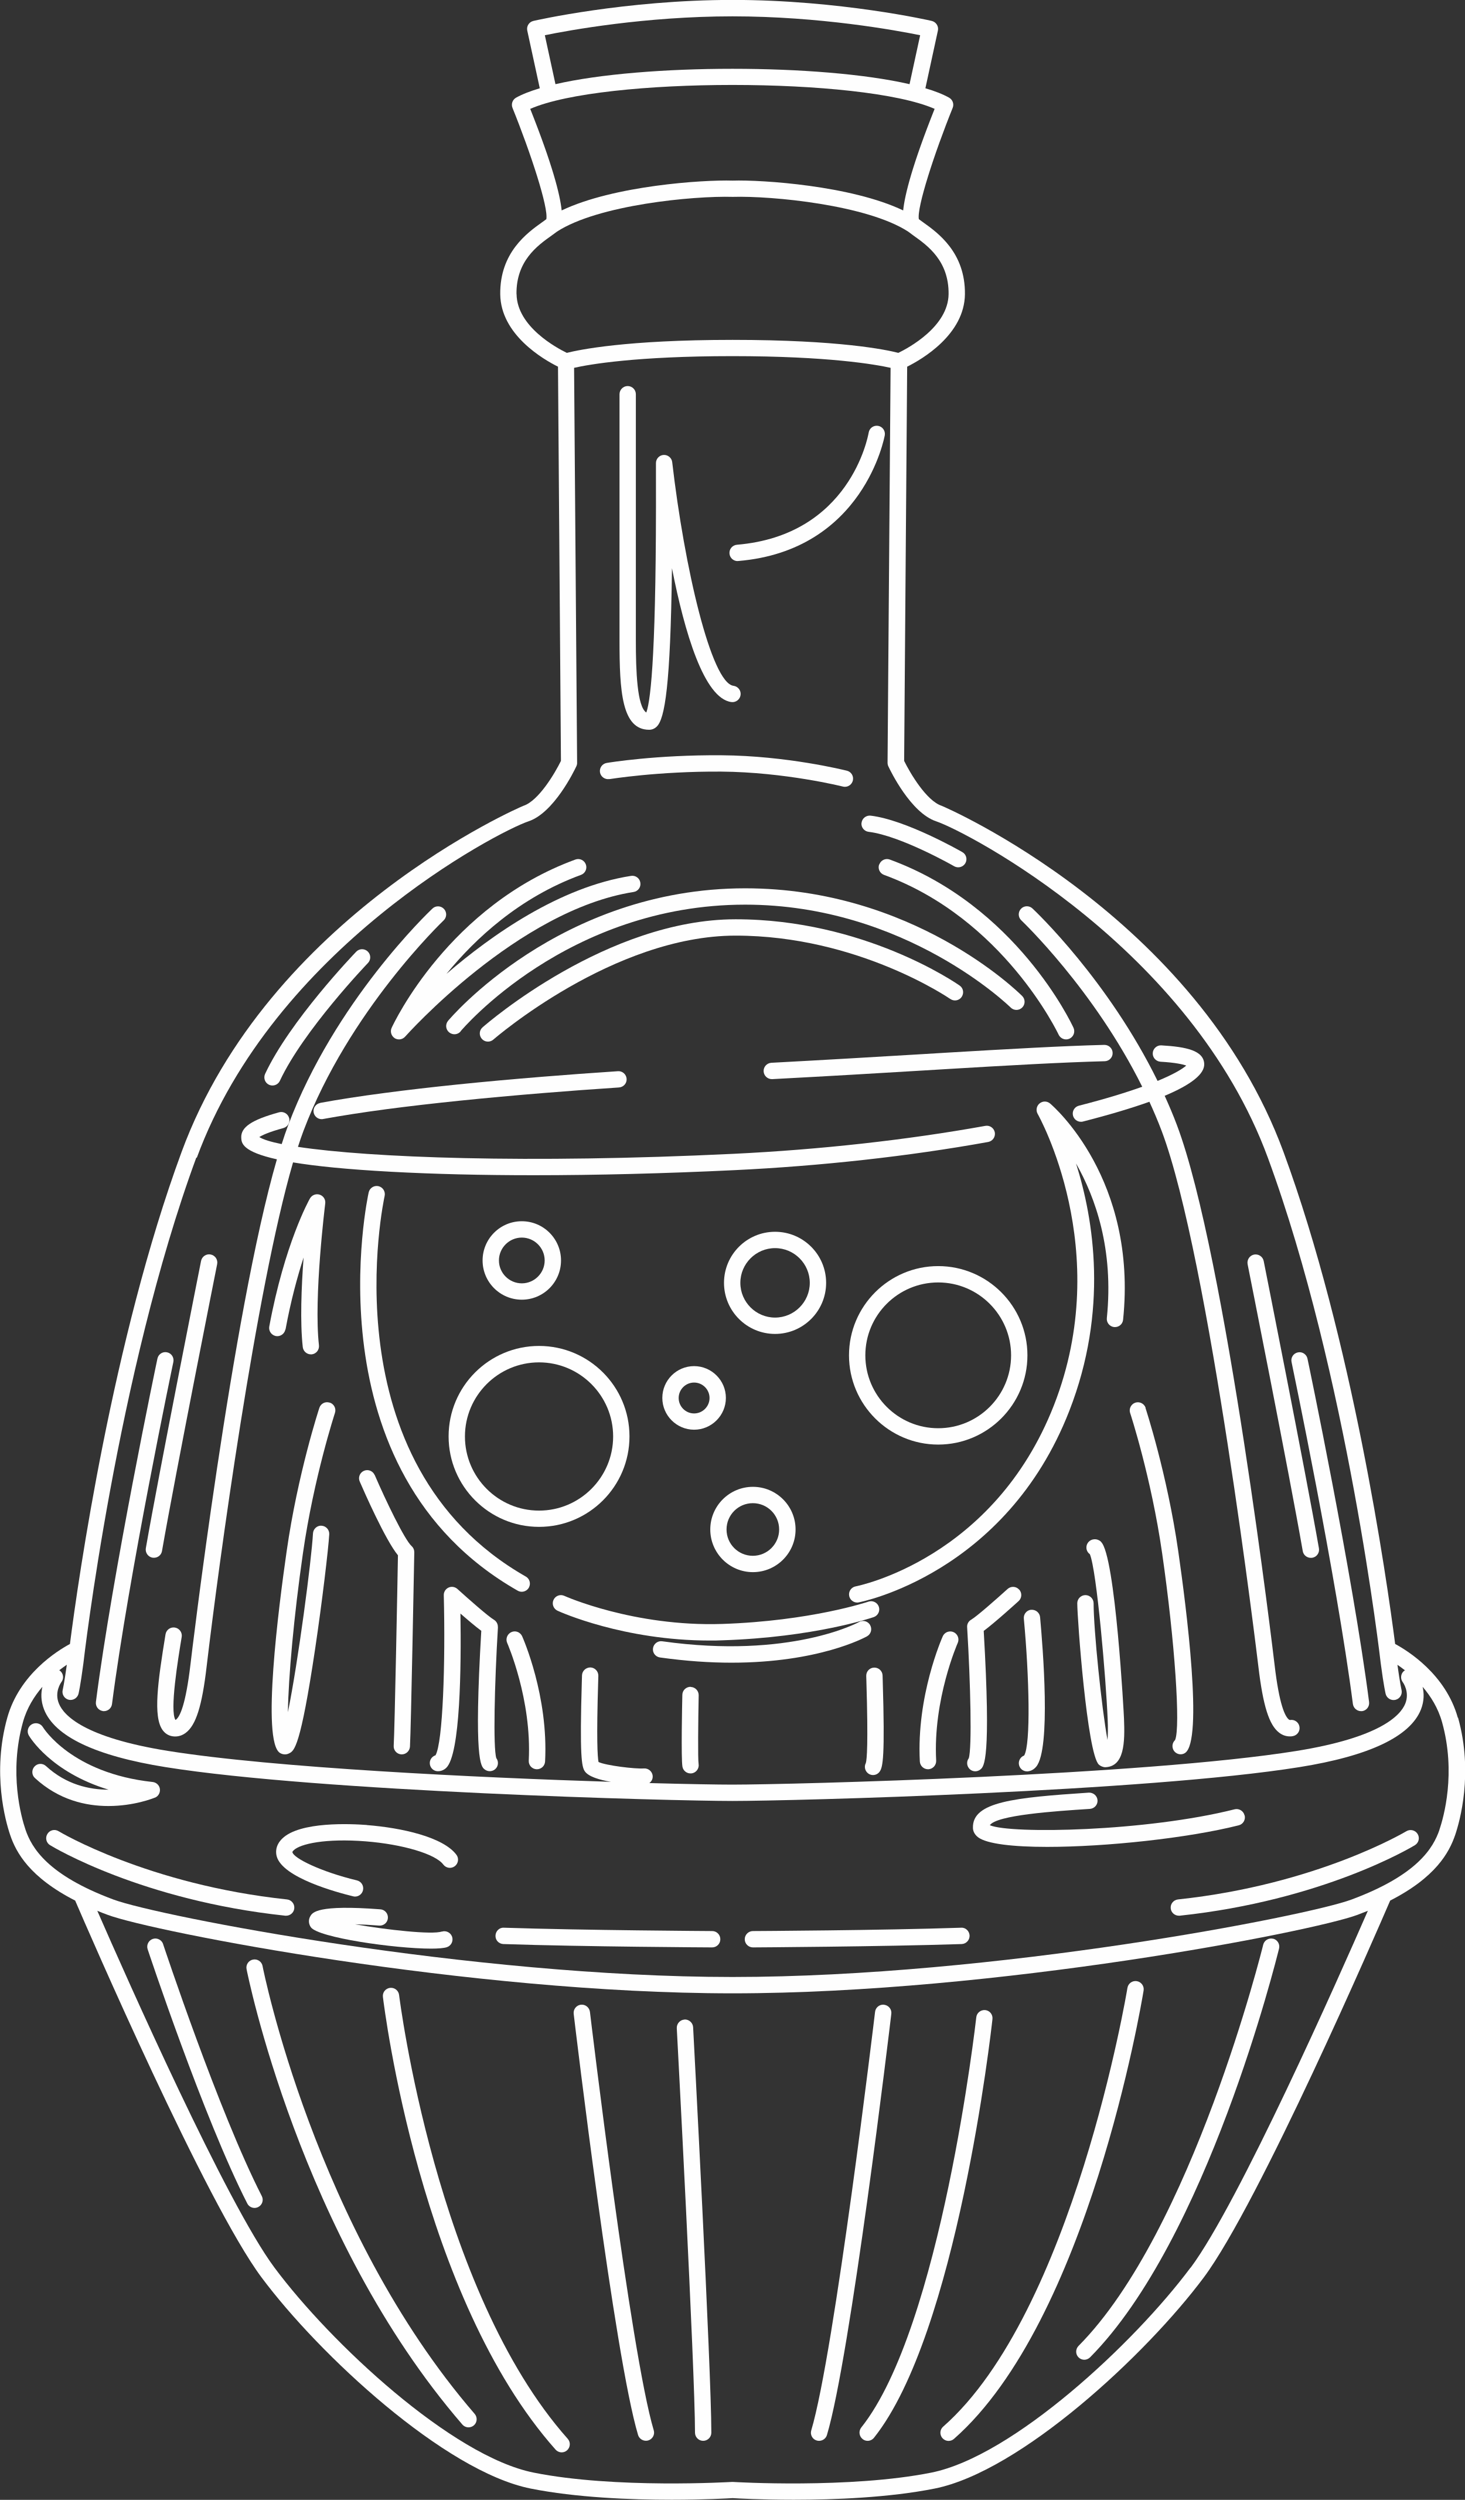 <?xml version="1.0" encoding="UTF-8"?><svg id="Vrstva_1" xmlns="http://www.w3.org/2000/svg" width="179.32" height="305.9" viewBox="0 0 179.32 305.9"><rect x="0" y="0" width="179.32" height="305.9" fill="#333333" stroke="none"/><defs><style>.cls-1{fill:#fefefe;stroke-width:0px;}</style></defs><path class="cls-1" d="M44.9,223.32c-1.88-.14-8.19-.46-10.36,1.67-.87.86-.79,1.72-.67,2.17.73,2.62,7.35,4.4,9.36,4.89.08.02.16.03.23.03.45,0,.86-.31.97-.77.13-.54-.2-1.08-.74-1.21-4.38-1.05-7.84-2.74-7.9-3.48,0,0,.02-.07.15-.2.81-.8,3.91-1.48,8.8-1.1,4.56.36,8.56,1.55,9.52,2.84.33.44.95.54,1.4.21.44-.33.54-.96.21-1.4-1.62-2.18-6.73-3.31-10.97-3.64Z"/><path class="cls-1" d="M35.13,232.43c-17.02-1.81-27.85-8.28-27.96-8.35-.47-.29-1.09-.14-1.37.34-.29.47-.14,1.09.33,1.37.45.28,11.3,6.77,28.79,8.63.04,0,.07,0,.11,0,.5,0,.94-.38.99-.89.06-.55-.34-1.04-.89-1.1Z"/><path class="cls-1" d="M87.17,236.3c-.16,0-15.71-.09-25.49-.41-.55-.04-1.01.41-1.03.97s.41,1.01.97,1.03c9.81.33,25.39.41,25.55.41h0c.55,0,1-.44,1-1,0-.55-.44-1-.99-1Z"/><path class="cls-1" d="M79.47,89.3c.34,0,.67-.14.93-.4.97-.97,1.67-4.94,1.85-19.37,1.54,7.83,3.93,15.96,7.28,16.38.54.07,1.05-.32,1.12-.87.07-.55-.32-1.05-.87-1.12-2.72-.35-6.01-14.48-7.5-27.37-.06-.53-.54-.91-1.05-.88-.53.03-.94.47-.94,1v1.61c.06,20.68-.58,27.27-1.18,28.91-1.12-.73-1.28-5.02-1.28-8.8v-30.15c0-.55-.45-1-1-1s-1,.45-1,1v30.15c0,6.18.27,10.91,3.63,10.91Z"/><path class="cls-1" d="M46.33,145.15c-.54-.12-1.07.21-1.2.75-.08.34-7.47,34.1,18.24,48.75.16.09.33.13.49.13.35,0,.69-.18.87-.5.27-.48.11-1.09-.37-1.36-24.4-13.91-17.35-46.24-17.28-46.57.12-.54-.21-1.07-.75-1.2Z"/><path class="cls-1" d="M128.53,135.03c-.37-.31-.91-.32-1.29,0-.37.31-.47.85-.23,1.27.09.16,9.41,16.69,2,35.64-7.37,18.87-24.11,22.15-24.27,22.18-.54.1-.9.62-.8,1.16.09.48.51.82.98.82.06,0,.12,0,.18-.02.18-.03,17.99-3.47,25.78-23.42,4.81-12.31,3-23.43.83-30.29,2.37,4.16,4.63,10.51,3.77,18.92-.06.55.34,1.04.89,1.1.56.05,1.04-.34,1.1-.89,1.77-17.18-8.5-26.1-8.94-26.47Z"/><path class="cls-1" d="M116.32,122.24c.45.32,1.08.21,1.39-.25s.21-1.08-.25-1.39c-.47-.33-11.75-8.11-27.42-8.11s-30.36,12.68-30.97,13.22c-.42.36-.46,1-.09,1.41.2.23.47.34.75.34.23,0,.47-.08.66-.25.15-.13,14.69-12.72,29.65-12.72s26.16,7.67,26.27,7.75Z"/><path class="cls-1" d="M56.38,126.19c.13-.15,13.04-15.49,34.83-15.49,19.64,0,32.37,12.47,32.5,12.59.39.39,1.02.39,1.41,0s.39-1.02,0-1.41c-.54-.54-13.41-13.18-33.91-13.18-22.76,0-36.24,16.06-36.37,16.22-.35.43-.29,1.06.14,1.41.19.15.41.23.64.23.29,0,.57-.12.77-.36Z"/><path class="cls-1" d="M88.45,200.72c11.23-.37,18.21-2.74,18.5-2.84.52-.18.8-.75.62-1.27-.18-.52-.75-.8-1.27-.62-.07.02-7.01,2.37-17.92,2.73-10.81.35-19.23-3.4-19.31-3.44-.5-.23-1.1,0-1.32.5-.23.5,0,1.09.49,1.32.34.16,8.11,3.65,18.65,3.65.51,0,1.04,0,1.56-.03Z"/><path class="cls-1" d="M106.51,198.86c-.27-.48-.88-.65-1.36-.38-.08.05-8.37,4.57-24.09,2.36-.54-.08-1.05.3-1.13.85-.08.55.3,1.05.85,1.13,3.22.45,6.13.64,8.75.64,10.69,0,16.31-3.07,16.6-3.23.48-.27.65-.88.38-1.36Z"/><path class="cls-1" d="M39.19,134.97c-.54.1-.9.62-.8,1.16.09.48.51.82.98.82.06,0,.12,0,.18-.02,2.2-.4,4.81-.81,7.75-1.2,5.47-.72,11.99-1.39,19.37-1.99,2.92-.24,5.96-.46,9.1-.67.55-.04.97-.51.93-1.06-.04-.55-.52-.97-1.06-.93-3.15.21-6.2.43-9.13.67-7.42.6-13.97,1.27-19.48,2-2.98.39-5.62.8-7.85,1.21Z"/><path class="cls-1" d="M33.9,141.84c-5.51,19-10.54,61.39-10.59,61.86-.58,4.89-1.28,6.36-1.77,6.73-.02.02-.04.03-.06.04-.73-1.11.31-7.43.76-10.16.09-.54-.28-1.06-.83-1.15-.55-.09-1.06.28-1.15.83-.95,5.82-1.54,10.07-.36,11.71.3.42.71.68,1.19.76.12.02.24.03.35.03.46,0,.91-.15,1.3-.45,1.25-.94,1.99-3.29,2.55-8.09,1.49-12.64,6.05-46.14,10.58-61.71,2.7.45,6.55.85,12.07,1.15,5.19.28,11.06.42,17.38.42,7.69,0,16.03-.21,24.57-.62,10.64-.51,21.38-1.7,31.07-3.45.54-.1.9-.62.81-1.16-.1-.54-.61-.91-1.16-.81-9.61,1.73-20.26,2.91-30.81,3.42-25.32,1.22-44.61.47-53.33-.85.22-.69.45-1.35.67-1.94,5.55-14.71,17.05-25.66,17.16-25.77.4-.38.42-1.01.04-1.41-.38-.4-1.01-.42-1.41-.04-.48.46-11.95,11.36-17.66,26.52-.26.7-.53,1.47-.79,2.3-1.34-.27-2.27-.56-2.74-.86.36-.23,1.17-.62,2.95-1.1.53-.15.85-.7.7-1.23-.15-.53-.7-.85-1.23-.7-3.35.92-4.69,1.82-4.63,3.11.03.64.09,1.7,4.39,2.65Z"/><path class="cls-1" d="M94.49,132.05s.04,0,.05,0c6.63-.35,12.96-.72,18.54-1.06l2.96-.18c7.19-.43,14.07-.82,19.18-.95.55-.01.99-.47.97-1.02-.01-.54-.46-.98-1-.98,0,0-.02,0-.03,0-5.15.13-11.76.51-19.25.95l-2.96.18c-5.58.33-11.9.71-18.53,1.06-.55.03-.98.5-.95,1.05.03.53.47.95,1,.95Z"/><path class="cls-1" d="M54.06,236.36c-1.17.4-6.68-.2-10.61-.89.85.02,1.83.07,2.96.16.56.04,1.03-.37,1.07-.92.04-.55-.37-1.03-.92-1.07-7.74-.59-8.31.38-8.58.85-.24.41-.22.91.06,1.33.85,1.28,10.31,2.63,14.72,2.63.9,0,1.59-.06,1.95-.18.52-.18.8-.74.63-1.27-.18-.52-.74-.8-1.27-.63Z"/><path class="cls-1" d="M172.15,224.08c-.11.06-10.94,6.54-27.96,8.35-.55.06-.95.55-.89,1.1.05.51.49.89.99.89.04,0,.07,0,.11,0,17.49-1.86,28.33-8.35,28.79-8.63.47-.29.62-.9.33-1.37-.29-.47-.9-.62-1.37-.34Z"/><path class="cls-1" d="M117.65,235.89c-9.78.33-25.34.41-25.49.41-.55,0-1,.45-1,1,0,.55.45,1,1,1h0c.16,0,15.74-.09,25.55-.41.55-.02.98-.48.97-1.03-.02-.55-.48-1.01-1.03-.97Z"/><path class="cls-1" d="M18.96,219.98c.42-.17.67-.61.61-1.07-.06-.45-.43-.8-.88-.85-9.93-1.07-13.37-6.6-13.43-6.7-.28-.48-.89-.63-1.37-.36-.48.28-.64.89-.36,1.37.13.22,2.7,4.48,9.76,6.63h-.01c-2.35,0-5.18-.62-7.65-2.89-.41-.38-1.04-.35-1.41.06-.37.41-.35,1.04.06,1.41,2.92,2.69,6.24,3.42,8.98,3.42,3.14,0,5.52-.95,5.7-1.03Z"/><path class="cls-1" d="M74.59,95.34c.06,0,5.89-.97,13.7-.92,7.77.06,14.81,1.81,14.88,1.83.08.02.16.03.25.03.45,0,.85-.3.97-.76.13-.54-.19-1.08-.73-1.21-.29-.07-7.33-1.83-15.35-1.89-8-.06-13.81.9-14.05.94-.54.09-.91.61-.82,1.15.09.54.61.91,1.15.82Z"/><path class="cls-1" d="M90.28,68.65s.06,0,.08,0c15.4-1.29,17.91-15.25,17.94-15.39.09-.54-.28-1.06-.82-1.15-.54-.09-1.06.27-1.15.82-.09.51-2.31,12.57-16.13,13.73-.55.05-.96.53-.91,1.08.04.52.48.92,1,.92Z"/><path class="cls-1" d="M178.44,210.19c-1.49-5.32-6.13-8.19-7.67-9.02-1.04-8.05-5.22-37.25-13.66-60.19-10.66-28.96-41.56-42.28-41.86-42.38-1.86-.62-3.85-4-4.58-5.49l.37-48.24c1.81-.9,7.01-3.93,7.07-8.86.06-5.11-3.31-7.52-5.12-8.81-.19-.14-.36-.26-.52-.38-.27-1.4,1.9-8.07,4.14-13.62.19-.47,0-1-.44-1.25-.75-.42-1.74-.81-2.9-1.15l1.53-7.05c.12-.53-.22-1.06-.75-1.19-.11-.03-11.23-2.57-24.38-2.57s-24.27,2.54-24.38,2.57c-.53.12-.87.65-.75,1.19l1.53,7.05c-1.16.35-2.15.73-2.9,1.15-.44.25-.63.78-.44,1.25,2.24,5.55,4.42,12.22,4.14,13.62-.15.12-.33.24-.52.38-1.81,1.29-5.18,3.7-5.12,8.81.06,4.94,5.26,7.96,7.07,8.86l.36,48.24c-.73,1.49-2.72,4.87-4.58,5.49-.3.1-31.2,13.41-41.86,42.38-8.45,22.95-12.63,52.17-13.66,60.19-1.54.83-6.18,3.69-7.67,9.02-1.89,6.77-.21,12.69.35,14.34.73,2.17,2.39,5.19,7.96,8.04,1.65,3.83,16.02,37,22.81,46.11,7.07,9.49,22.45,23.74,32.94,25.84,5.57,1.11,12.24,1.37,17.26,1.37,4.01,0,6.97-.17,7.47-.2.5.03,3.45.2,7.47.2,5.02,0,11.69-.26,17.26-1.37,10.49-2.1,25.87-16.36,32.94-25.84,6.78-9.11,21.16-42.28,22.81-46.11,5.57-2.85,7.22-5.87,7.96-8.04.56-1.65,2.24-7.57.35-14.34ZM66.69,4.31c2.94-.6,12.27-2.31,22.97-2.31s20.02,1.71,22.97,2.31l-1.3,5.99c-10.88-2.51-32.46-2.51-43.34,0l-1.3-5.99ZM64.91,13.32c8.9-3.9,40.59-3.9,49.49,0-2.69,6.77-3.64,10.42-3.85,12.43-6.35-3.04-17.28-3.76-20.87-3.65-3.63-.11-14.57.61-20.93,3.65-.21-2.01-1.16-5.66-3.85-12.43ZM63.22,35.99c-.05-4.06,2.56-5.93,4.29-7.16.25-.18.47-.34.67-.49,5.02-3.26,16.63-4.39,21.52-4.25,4.83-.14,16.44.99,21.46,4.25.19.15.41.31.66.49,1.73,1.23,4.33,3.09,4.29,7.16-.05,3.97-4.88,6.57-6.15,7.19-1.47-.38-7.23-1.59-20.29-1.59s-18.82,1.22-20.29,1.59c-1.27-.62-6.1-3.22-6.15-7.19ZM24.09,141.67c9.43-25.62,36.81-39.9,40.61-41.17,3.1-1.04,5.58-6.16,5.85-6.74.06-.14.1-.28.09-.43l-.37-48.32c1.86-.42,7.6-1.43,19.37-1.43s17.52,1.02,19.37,1.43l-.37,48.32c0,.15.03.3.09.43.27.58,2.75,5.7,5.85,6.74,3.8,1.27,31.18,15.54,40.61,41.17,9.75,26.5,13.78,61.53,13.82,61.9.37,2.79.58,3.63.6,3.72.14.53.69.85,1.22.71.53-.14.85-.68.72-1.22,0,0-.18-.75-.5-3.06.29.2.6.42.93.68-.03.02-.06.02-.09.04-.44.33-.52.96-.19,1.4.04.05.88,1.21.31,2.63-.59,1.46-3.11,4.15-13.32,5.79-18.7,3-61.72,4.12-69.08,4.12-1.71,0-5.34-.06-10.13-.19.27-.2.44-.51.41-.87-.04-.55-.53-.96-1.08-.92-1.04.08-4.68-.36-5.55-.79-.12-.62-.26-2.75-.04-9.86l.02-.68c.01-.55-.42-1.01-.97-1.03-.55,0-1.01.42-1.03.97l-.02.67c-.28,9.29-.01,10.5.35,11.05.44.67,1.79,1.07,3.22,1.31-16.35-.52-41.22-1.7-54.26-3.79-10.21-1.64-12.73-4.33-13.32-5.79-.58-1.42.27-2.58.3-2.62.34-.44.26-1.06-.17-1.4-.03-.02-.06-.03-.09-.05.33-.26.64-.48.93-.68-.32,2.32-.5,3.06-.5,3.06-.14.53.18,1.08.71,1.22.09.02.17.03.25.03.44,0,.85-.3.97-.75.02-.09.23-.93.6-3.74.04-.35,4.07-35.38,13.82-61.88ZM145.72,277.49c-6.88,9.23-21.73,23.08-31.73,25.08-9.97,1.99-24.13,1.15-24.27,1.14-.02,0-.04,0-.06,0-.02,0-.04-.01-.06,0-.14,0-14.3.86-24.27-1.14-10-2-24.86-15.85-31.73-25.08-5.88-7.9-18.09-35.43-21.69-43.67.41.17.83.34,1.28.5,5.52,2.06,44.23,9.6,76.48,9.6s70.96-7.55,76.48-9.6c.45-.17.86-.33,1.28-.5-3.6,8.24-15.81,35.78-21.69,43.67ZM176.2,223.89c-.76,2.23-2.7,5.55-10.76,8.55-5.45,2.03-43.76,9.48-75.78,9.48s-70.34-7.45-75.78-9.48c-8.06-3-10-6.32-10.76-8.55-.51-1.51-2.05-6.94-.31-13.16.48-1.73,1.38-3.16,2.38-4.32-.18.76-.21,1.72.2,2.77,1.3,3.31,6.31,5.69,14.88,7.06,18.82,3.01,62.01,4.14,69.39,4.14s50.58-1.13,69.39-4.14c8.57-1.37,13.57-3.75,14.88-7.06.41-1.05.38-2.01.2-2.77,1,1.16,1.9,2.6,2.38,4.32,1.74,6.22.2,11.65-.32,13.16Z"/><path class="cls-1" d="M40.35,171.64c-.53-.18-1.09.11-1.26.64-.03.08-2.65,8.07-4,17.52-1,6.94-3.08,23.24-.83,24.7.19.12.4.18.62.18.18,0,.35-.04.52-.13.61-.31,1.37-.7,3.17-12.76.86-5.76,1.63-12.28,1.73-14.04.03-.55-.39-1.02-.94-1.05-.54-.05-1.02.39-1.05.94-.18,3.26-1.81,15.71-3.07,21.88.06-4.28.74-11.83,1.84-19.45,1.33-9.27,3.9-17.1,3.92-17.18.17-.52-.11-1.09-.64-1.26Z"/><path class="cls-1" d="M18.68,190.61c.06,0,.12.01.17.01.48,0,.9-.34.98-.83,1.65-9.48,6.7-34.85,6.75-35.1.11-.54-.24-1.07-.79-1.18-.54-.11-1.07.24-1.18.79-.05.26-5.1,25.64-6.76,35.15-.09.54.27,1.06.81,1.16Z"/><path class="cls-1" d="M12.59,209.39s.09,0,.13,0c.5,0,.93-.37.99-.87,2.02-15.64,7.45-41.6,7.51-41.86.11-.54-.23-1.07-.77-1.18-.54-.12-1.07.23-1.18.77-.06.26-5.51,26.3-7.53,42.01-.07.55.32,1.05.86,1.12Z"/><path class="cls-1" d="M32.93,132.74c.14.06.28.09.42.09.38,0,.74-.21.91-.58,2.87-6.15,10.7-14.33,10.78-14.41.38-.4.37-1.03-.03-1.41-.4-.38-1.03-.37-1.41.03-.33.34-8.14,8.5-11.15,14.95-.23.5-.02,1.1.48,1.33Z"/><path class="cls-1" d="M45.86,180.5c-.22-.51-.81-.74-1.31-.52-.51.22-.74.81-.52,1.31.54,1.24,3.12,7.12,4.68,9.03-.05,2.96-.4,21.4-.52,23.3-.04.55.38,1.03.93,1.06.02,0,.04,0,.06,0,.52,0,.96-.41,1-.94.13-2.1.51-22.9.53-23.79,0-.29-.11-.56-.33-.76-.86-.78-3.16-5.56-4.52-8.71Z"/><path class="cls-1" d="M60.94,199.12c.02-.38-.17-.73-.49-.92-.66-.38-3.08-2.51-4.46-3.76-.3-.27-.73-.34-1.09-.17-.36.17-.59.53-.58.93.21,8.34-.11,18-1.01,19.59-.37.12-.66.45-.7.86-.05.55.35,1.04.9,1.09.04,0,.08,0,.12,0,.35,0,.7-.14.98-.4,1.75-1.64,1.85-12.43,1.75-18.89.86.75,1.86,1.6,2.55,2.11-.93,15.87-.04,16.6.4,16.95.43.35,1.06.29,1.41-.13.3-.36.3-.88.03-1.24-.4-1.25-.22-9.06.2-16.03Z"/><path class="cls-1" d="M62.59,199.72c-.5.23-.73.82-.51,1.32.03.07,3.03,6.91,2.64,14.41-.03.55.39,1.02.95,1.05.02,0,.04,0,.05,0,.53,0,.97-.41,1-.95.42-8-2.68-15.03-2.81-15.33-.23-.5-.81-.73-1.32-.5Z"/><path class="cls-1" d="M84.54,206.41c-.56,0-1.01.43-1.02.98-.03,1.28-.16,7.75.01,8.78.08.49.5.84.99.84.05,0,.11,0,.17-.01.54-.09.91-.61.82-1.15-.1-.62-.05-5.29.01-8.4.01-.55-.43-1.01-.98-1.02Z"/><path class="cls-1" d="M34.95,162.68c.65-3.53,1.46-6.48,2.21-8.8-.27,3.62-.44,7.92-.1,10.96.06.51.49.89.99.89.04,0,.08,0,.11,0,.55-.06.94-.56.88-1.11-.66-5.88.76-17.24.77-17.36.06-.47-.22-.92-.68-1.07-.45-.15-.95.04-1.19.46-.13.22-3.11,5.59-4.98,15.67-.1.54.26,1.06.8,1.17.54.1,1.06-.26,1.17-.8Z"/><path class="cls-1" d="M48.29,127.03c.17.11.36.16.55.16.28,0,.55-.12.75-.34.14-.15,13.81-15.49,27.96-17.7.55-.08.92-.6.83-1.14-.08-.55-.6-.92-1.14-.83-8.74,1.36-17.09,7.25-22.59,11.99,3.49-4.28,8.92-9.35,16.46-12.11.52-.19.79-.76.6-1.28s-.76-.79-1.28-.6c-15.45,5.65-22.21,19.98-22.49,20.59-.21.45-.05.99.36,1.26Z"/><path class="cls-1" d="M105.45,100.68c-.07.55.33,1.05.88,1.11,3.9.47,10.4,4.17,10.46,4.21.16.09.33.13.5.13.35,0,.68-.18.87-.5.28-.48.11-1.09-.37-1.36-.28-.16-6.92-3.95-11.22-4.46-.55-.06-1.05.33-1.11.87Z"/><path class="cls-1" d="M139.82,132.98c-1.93.69-4.46,1.48-7.76,2.32-.54.14-.86.68-.72,1.22.12.45.52.75.97.75.08,0,.17,0,.25-.03,3.24-.83,5.95-1.64,8.13-2.42.53,1.16,1.04,2.35,1.5,3.57,5.84,15.48,11.78,65.05,11.84,65.55.57,4.8,1.31,7.15,2.55,8.09.39.3.84.45,1.3.45.12,0,.23,0,.35-.03.55-.09.92-.6.83-1.15s-.6-.92-1.15-.83c-.04,0-.06,0-.13-.04-.49-.37-1.2-1.84-1.77-6.73-.06-.5-5.93-50.06-11.95-66.02-.46-1.23-.97-2.42-1.5-3.59,3.27-1.37,4.9-2.68,4.84-3.91-.08-1.62-2.15-2.08-5.24-2.26-.54-.04-1.03.39-1.06.94-.03.55.39,1.02.94,1.06,1.9.11,2.77.33,3.16.47-.42.38-1.47,1.04-3.51,1.88-6.03-12.28-14.88-20.7-15.31-21.1-.4-.38-1.04-.36-1.41.04-.38.4-.36,1.03.04,1.41.1.1,8.88,8.45,14.8,20.36Z"/><path class="cls-1" d="M140.23,172.28c-.17-.52-.74-.81-1.26-.64-.52.17-.81.74-.64,1.26.03.08,2.59,7.91,3.92,17.18,1.55,10.74,2.27,21.32,1.58,22.85-.35.33-.42.86-.16,1.28.19.29.51.46.84.46.19,0,.38-.05.54-.16,2.25-1.46.17-17.76-.83-24.7-1.36-9.45-3.98-17.44-4.01-17.52Z"/><path class="cls-1" d="M160.46,190.63c.06,0,.11,0,.17-.01.54-.09.91-.61.81-1.16-1.66-9.5-6.71-34.89-6.76-35.15-.11-.54-.63-.89-1.18-.79-.54.11-.89.63-.79,1.18.05.25,5.1,25.62,6.75,35.1.08.49.51.83.98.83Z"/><path class="cls-1" d="M165.6,208.52c.07.5.5.87.99.87.04,0,.08,0,.13,0,.55-.07.93-.57.86-1.12-2.03-15.72-7.48-41.75-7.54-42.01-.11-.54-.65-.89-1.18-.77-.54.11-.89.64-.77,1.18.05.26,5.49,26.22,7.51,41.86Z"/><path class="cls-1" d="M134.77,188.66c-.24-.22-.55-.33-.86-.3-.55.04-.97.52-.93,1.07.02.31.18.58.42.75.84,1.95,1.98,15.31,2.18,20.2.05,1.15.03,1.96-.02,2.53-.73-3.99-1.7-13.49-1.7-16.72,0-.55-.45-1-1-1s-1,.45-1,1c0,1.88,1.21,18.38,2.64,19.74.19.18.52.32.78.32.01,0,.02,0,.04,0,2.3-.11,2.38-3,2.26-5.95,0-.2-1.05-20.05-2.82-21.63Z"/><path class="cls-1" d="M124.74,194.51c-.37-.41-1-.44-1.41-.07-1.38,1.25-3.8,3.38-4.46,3.76-.33.19-.52.55-.49.92.42,6.96.6,14.78.2,16.03-.27.36-.27.87.03,1.24.2.24.48.36.77.36.22,0,.45-.08.63-.23.43-.35,1.32-1.09.4-16.95,1.36-1.01,3.94-3.35,4.27-3.65.41-.37.44-1,.07-1.41Z"/><path class="cls-1" d="M126.22,196.98c-.55.05-.95.54-.9,1.09.66,7.08.86,15.37.04,16.75-.41.15-.69.57-.65,1.03.05.52.48.91,1,.91.03,0,.06,0,.09,0,.28-.03.69-.15,1.04-.58,1.81-2.19.81-14.55.47-18.29-.05-.55-.55-.95-1.09-.9Z"/><path class="cls-1" d="M116.72,199.72c-.5-.22-1.09,0-1.32.5-.13.3-3.23,7.33-2.81,15.33.03.53.47.95,1,.95.02,0,.04,0,.05,0,.55-.03.97-.5.95-1.05-.4-7.5,2.61-14.34,2.64-14.41.22-.5,0-1.09-.51-1.32Z"/><path class="cls-1" d="M108.03,205.03c-.01-.54-.46-.97-1-.97h-.03c-.55.01-.99.47-.97,1.03l.02.68c.23,7.66.06,9.54-.07,9.97-.24.45-.1,1.02.34,1.31.17.11.36.16.54.16.33,0,.65-.16.84-.46.36-.55.63-1.76.35-11.05l-.02-.67Z"/><path class="cls-1" d="M107.61,105.78c-.19.52.08,1.09.6,1.28,14.65,5.36,21.3,19.41,21.37,19.55.17.36.53.58.91.58.14,0,.28-.03.42-.09.5-.23.72-.83.49-1.33-.28-.61-7.04-14.94-22.49-20.59-.52-.19-1.09.08-1.28.6Z"/><path class="cls-1" d="M32.14,240.58c-.1-.54-.63-.9-1.17-.79-.54.1-.9.63-.79,1.17.06.32,6.48,32.66,26.41,55.72.2.23.48.35.76.35.23,0,.46-.08.65-.24.42-.36.46-.99.1-1.41-19.57-22.65-25.9-54.47-25.96-54.79Z"/><path class="cls-1" d="M19.97,237.9c-.17-.52-.74-.81-1.26-.64-.52.17-.81.74-.64,1.26.07.21,6.86,20.68,12.2,31.12.18.35.53.54.89.54.15,0,.31-.04.45-.11.49-.25.69-.85.43-1.35-5.27-10.3-12.01-30.63-12.08-30.83Z"/><path class="cls-1" d="M48.85,244.12c-.07-.55-.56-.93-1.11-.87-.55.07-.94.56-.87,1.11.18,1.49,4.59,36.78,21.13,55.39.2.22.47.34.75.34.24,0,.47-.08.66-.25.41-.37.45-1,.08-1.41-16.12-18.13-20.59-53.94-20.64-54.3Z"/><path class="cls-1" d="M72.21,246.19c-.07-.55-.57-.94-1.11-.88-.55.07-.94.56-.88,1.11.2,1.71,5,41.91,7.88,51.54.13.43.53.71.96.71.1,0,.19-.01.29-.04.53-.16.83-.72.67-1.24-2.83-9.47-7.76-50.79-7.81-51.21Z"/><path class="cls-1" d="M83.79,247.13c-.55.03-.97.5-.95,1.05.02.42,2.23,41.85,2.23,49.5,0,.55.45,1,1,1s1-.45,1-1c0-7.7-2.21-49.19-2.23-49.61-.03-.55-.51-.97-1.05-.95Z"/><path class="cls-1" d="M139.15,242.43c-.55-.09-1.06.28-1.15.83-.06.4-6.65,39.7-22.55,53.68-.42.36-.46,1-.09,1.41.2.22.47.34.75.34.23,0,.47-.08.66-.25,16.43-14.44,22.94-53.21,23.21-54.86.09-.54-.28-1.06-.83-1.15Z"/><path class="cls-1" d="M155.83,237.24c-.54-.13-1.08.2-1.21.73-.08.35-8.69,35.07-22.6,49.09-.39.39-.39,1.03,0,1.41.19.19.45.29.7.29s.51-.1.71-.3c14.3-14.42,22.77-48.58,23.13-50.02.13-.54-.2-1.08-.73-1.21Z"/><path class="cls-1" d="M120.6,245.97c-.56-.05-1.04.34-1.1.88-.04.38-4.3,37.93-14.08,50.2-.34.43-.27,1.06.16,1.41.18.15.4.22.62.22.29,0,.58-.13.78-.38,10.14-12.72,14.33-49.66,14.5-51.23.06-.55-.33-1.04-.88-1.1Z"/><path class="cls-1" d="M108.22,245.31c-.55-.06-1.05.33-1.11.88-.05.42-4.98,41.74-7.81,51.21-.16.53.14,1.09.67,1.24.09.03.19.04.29.04.43,0,.83-.28.96-.71,2.88-9.64,7.68-49.84,7.88-51.54.07-.55-.33-1.05-.88-1.11Z"/><path class="cls-1" d="M152.33,222.13c-.13-.54-.68-.86-1.21-.73-10.84,2.73-27.39,3.04-29.96,1.95.82-1.24,7.9-1.72,12.25-2,.55-.04.97-.51.93-1.06-.04-.55-.52-.95-1.06-.93-9.12.61-14.28,1.11-14.19,4.31,0,.26.1.75.64,1.16,1.08.81,4.3,1.17,8.44,1.17,7.22,0,17.22-1.07,23.45-2.64.54-.13.86-.68.73-1.21Z"/><path class="cls-1" d="M84.96,167.17c-2.15,0-3.89,1.75-3.89,3.89s1.75,3.89,3.89,3.89,3.89-1.75,3.89-3.89-1.75-3.89-3.89-3.89ZM84.96,172.96c-1.04,0-1.89-.85-1.89-1.89s.85-1.89,1.89-1.89,1.89.85,1.89,1.89-.85,1.89-1.89,1.89Z"/><path class="cls-1" d="M86.94,187.16c0,2.88,2.34,5.22,5.22,5.22s5.22-2.34,5.22-5.22-2.34-5.22-5.22-5.22-5.22,2.34-5.22,5.22ZM95.37,187.16c0,1.77-1.44,3.22-3.22,3.22s-3.22-1.44-3.22-3.22,1.44-3.22,3.22-3.22,3.22,1.44,3.22,3.22Z"/><path class="cls-1" d="M101.12,156.98c0-3.45-2.8-6.25-6.25-6.25s-6.25,2.8-6.25,6.25,2.8,6.25,6.25,6.25,6.25-2.8,6.25-6.25ZM94.87,161.23c-2.34,0-4.25-1.91-4.25-4.25s1.91-4.25,4.25-4.25,4.25,1.91,4.25,4.25-1.91,4.25-4.25,4.25Z"/><path class="cls-1" d="M103.92,165.85c0,6.02,4.9,10.92,10.92,10.92s10.92-4.9,10.92-10.92-4.9-10.92-10.92-10.92-10.92,4.9-10.92,10.92ZM123.76,165.85c0,4.92-4,8.92-8.92,8.92s-8.92-4-8.92-8.92,4-8.92,8.92-8.92,8.92,4,8.92,8.92Z"/><path class="cls-1" d="M68.67,154.24c0-2.65-2.15-4.8-4.8-4.8s-4.8,2.15-4.8,4.8,2.15,4.8,4.8,4.8,4.8-2.15,4.8-4.8ZM61.07,154.24c0-1.54,1.26-2.8,2.8-2.8s2.8,1.26,2.8,2.8-1.26,2.8-2.8,2.8-2.8-1.26-2.8-2.8Z"/><path class="cls-1" d="M54.91,175.77c0,6.1,4.96,11.07,11.07,11.07s11.07-4.96,11.07-11.07-4.96-11.07-11.07-11.07-11.07,4.96-11.07,11.07ZM65.98,166.71c5,0,9.07,4.07,9.07,9.07s-4.07,9.07-9.07,9.07-9.07-4.07-9.07-9.07,4.07-9.07,9.07-9.07Z"/></svg>